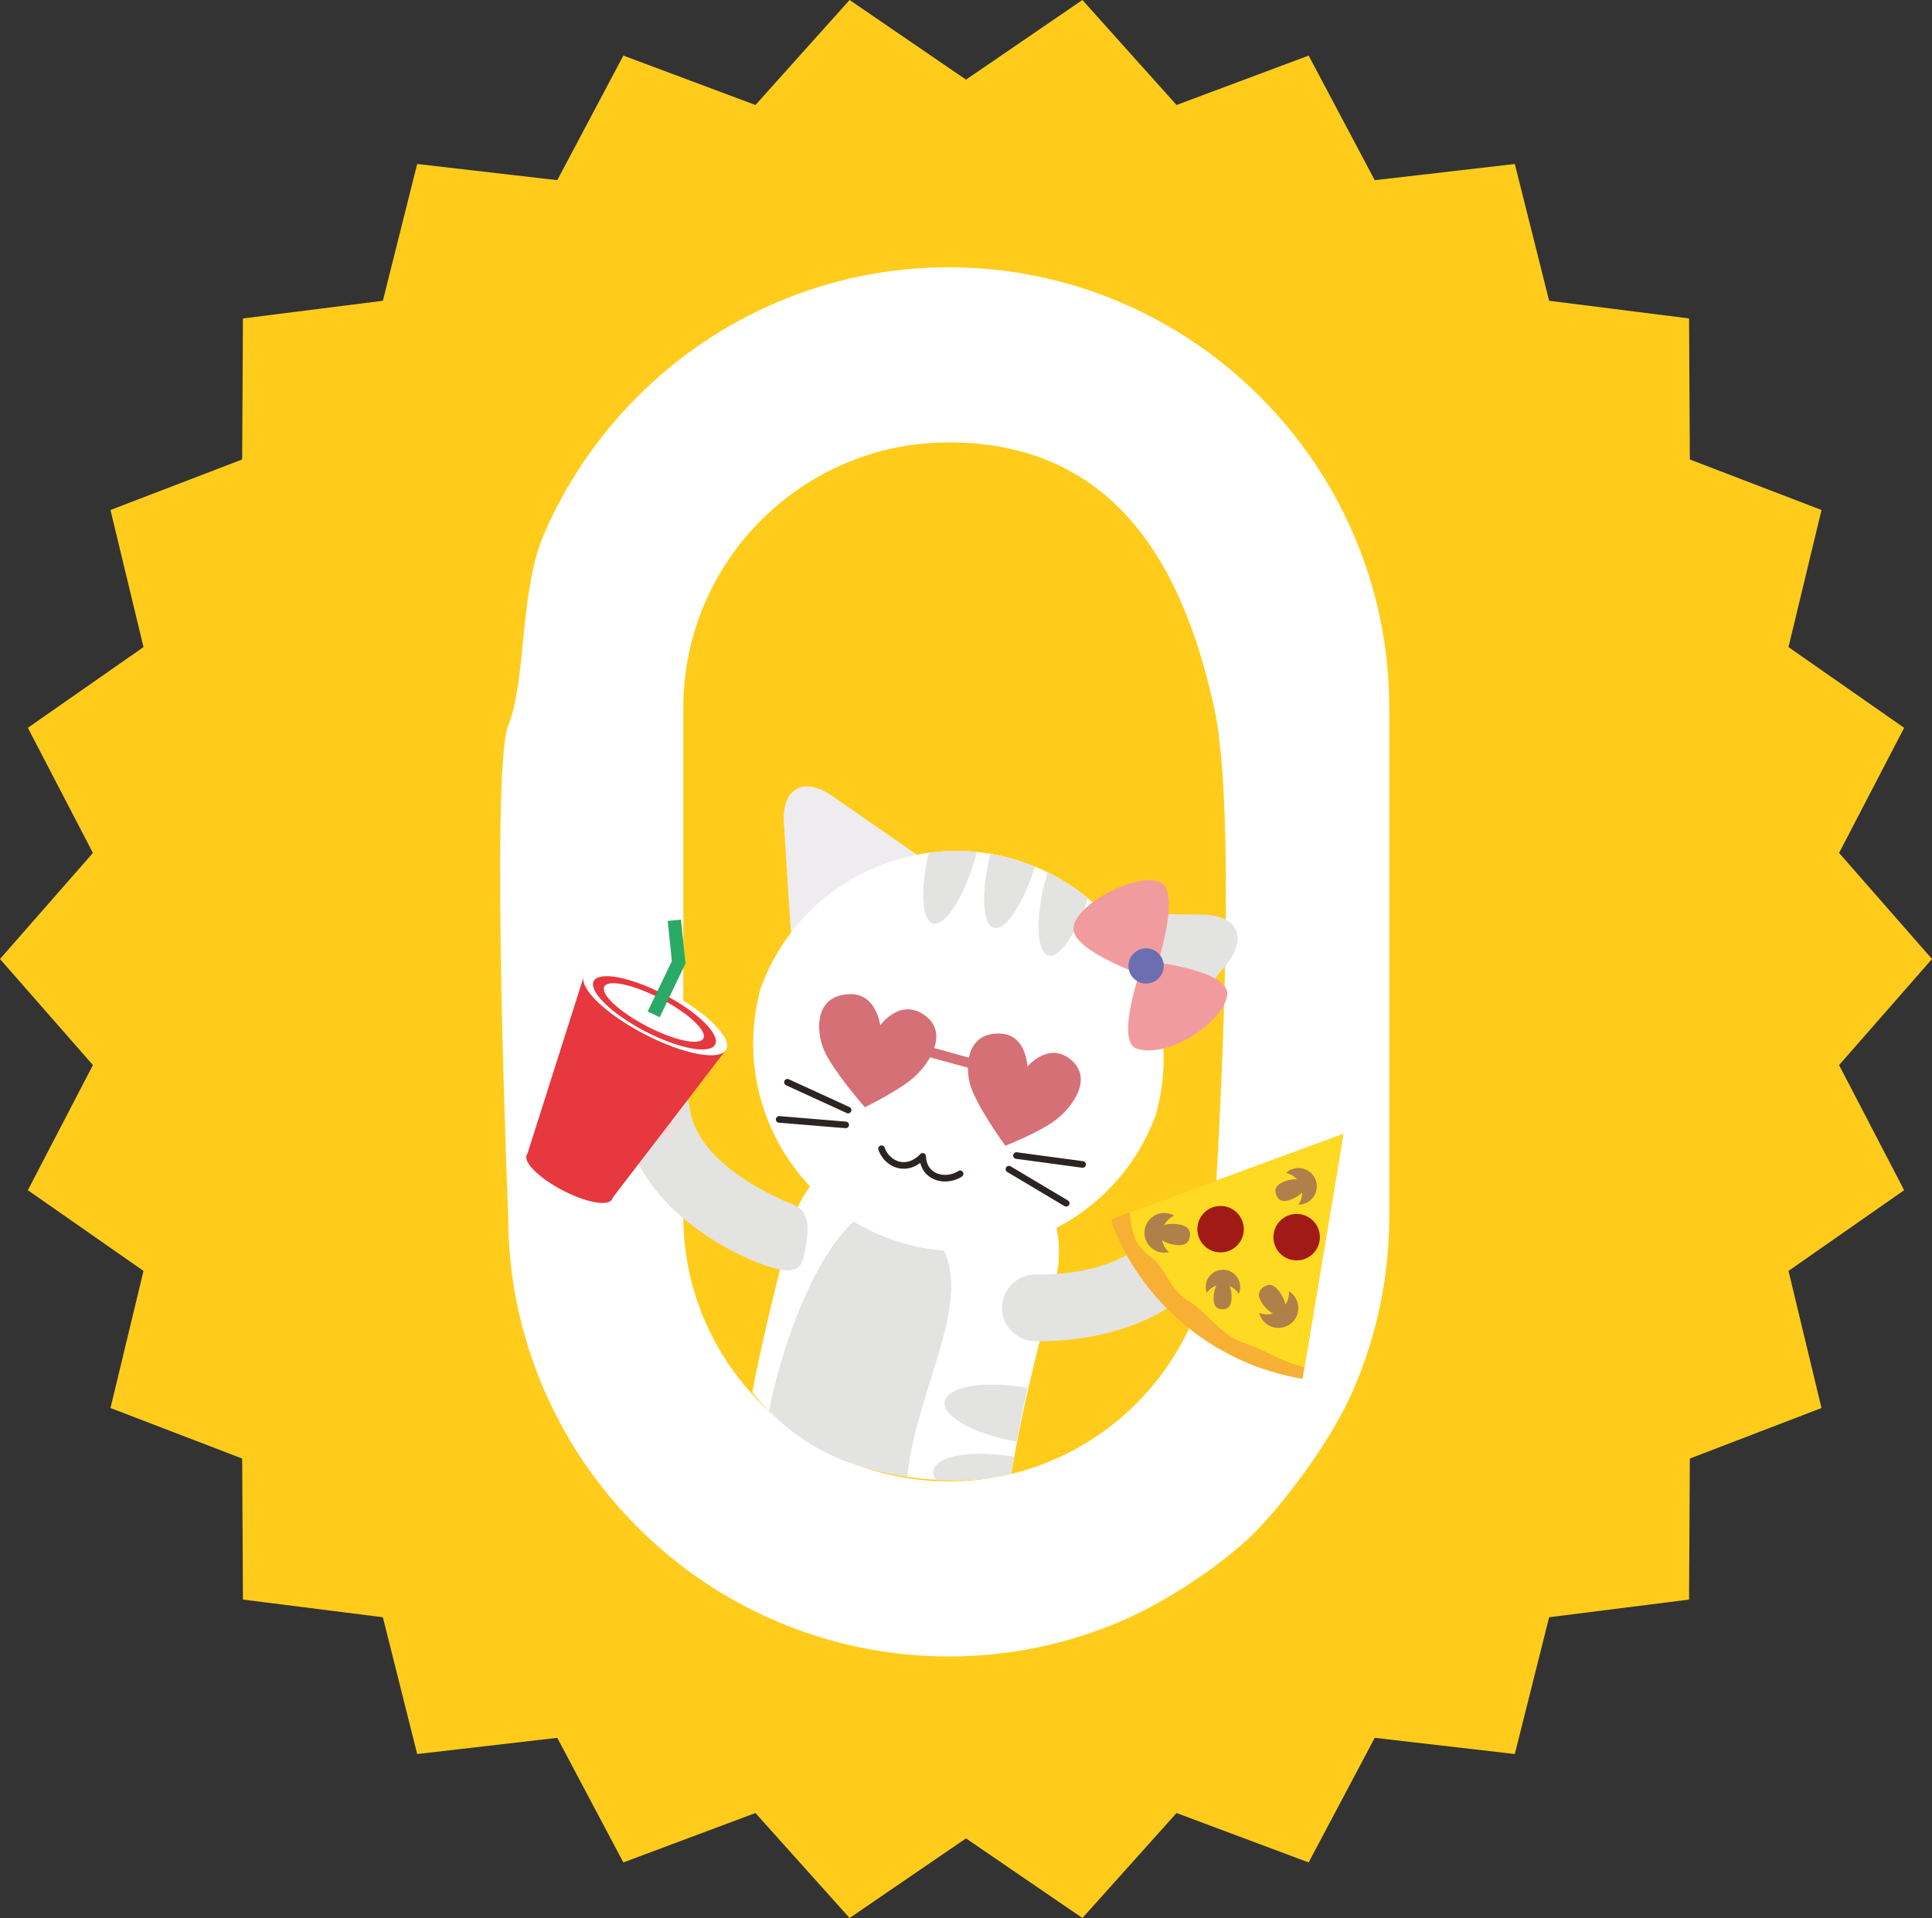 <svg xmlns="http://www.w3.org/2000/svg" xmlns:xlink="http://www.w3.org/1999/xlink" width="1007.242" height="1000"><rect width="100%" height="100%" fill="#333333" stroke="none"/><path fill="#ffcc1b" d="M503.622 41.525 442.932 0l-49.079 54.743-68.865-25.759-34.452 64.957-73.037-8.445-17.897 71.318-72.947 9.217-.403 73.524L57.605 265.9l17.21 71.48-60.294 42.08 33.924 65.236L0 500l48.445 55.303-33.924 65.235 60.294 42.079-17.21 71.481 68.647 26.346.402 73.525 72.947 9.216 17.898 71.317 73.037-8.444 34.452 64.958 68.865-25.76 49.08 54.744 60.689-41.525 60.69 41.525 49.078-54.743 68.866 25.759 34.45-64.958 73.038 8.445 17.897-71.317 72.947-9.217.403-73.524 68.646-26.346-17.21-71.482 60.295-42.079-33.925-65.236 48.445-55.301V500l-48.445-55.303 33.925-65.235-60.294-42.08 17.21-71.481-68.646-26.345-.403-73.525-72.947-9.217-17.897-71.317-73.038 8.445-34.45-64.958-68.867 25.76L564.31 0Z" style="stroke-width:.654"/><defs><path id="a" d="M0-.004h1539.585V1528.51H0Z"/></defs><clipPath id="b"><use xlink:href="#a" overflow="visible"/></clipPath><path fill="#fff" d="M756.288 1320.533c-47.249 0-93.19-9.34-136.549-27.761-41.758-17.739-79.284-43.088-111.537-75.341-32.253-32.253-57.602-69.779-75.341-111.535-18.42-43.359-27.76-89.302-27.76-136.552 0 0-14.402-355.042 0-390.685 14.402-35.643 9.34-107.593 27.76-150.952 17.739-41.756 43.088-79.282 75.341-111.535 32.253-32.253 69.779-57.602 111.535-75.341 43.361-18.421 89.302-27.761 136.551-27.761 47.25 0 93.191 9.34 136.551 27.761 41.757 17.739 79.282 43.088 111.536 75.341 32.253 32.253 57.601 69.779 75.341 111.535 18.42 43.359 27.759 89.302 27.759 136.551v405.085c0 47.25-9.339 93.192-27.759 136.552-17.74 41.756-52.759 87.268-75.341 111.535-22.582 24.267-69.779 57.602-111.537 75.341-43.359 18.422-89.301 27.762-136.55 27.762m0-967.873c-116.675 0-211.599 94.923-211.599 211.599v405.085c0 116.677 94.924 211.6 211.599 211.6 116.676 0 211.599-94.923 211.599-211.6 0 0 21.049-309.62 0-405.085-21.049-95.467-68.319-211.599-211.599-211.599" clip-path="url(#b)" transform="translate(0 .003) scale(.654)"/><path fill="#eeecee" d="M728.389 735.386c24.426-13.708 25.589-38.005 2.571-53.983l-67.475-46.823c-23.019-15.979-40.376-6.167-38.596 21.793l5.235 81.485c1.799 27.964 23.27 39.621 47.699 25.905z" clip-path="url(#b)" transform="translate(0 .003) scale(.654)"/><path fill="#e3e3e2" d="M847.229 773.468c-11.922-25.367 1.259-45.808 29.276-45.44l82.11 1.11c28.018.368 36.456 18.449 18.736 40.162l-51.601 63.264c-17.712 21.724-41.952 18.738-53.866-6.617z" clip-path="url(#b)" transform="translate(0 .003) scale(.654)"/><defs><path id="c" d="M553.552 819.979c-36.426 131.155 2.091 310.244 132.576 349.001 130.45 38.746 245.716-24.955 300.563-169.465 48.302-127.261-40.365-267.006-171.521-303.434-33.98-9.438-65.455-14.472-94.096-14.47-81.903.005-140.533 41.195-167.522 138.368"/></defs><clipPath id="d"><use xlink:href="#c" overflow="visible"/></clipPath><path fill="#fff" d="M790.074 1321.854c-3.613 50.139-48.084 91.327-101.533 89.876-57.031-2.089-115.847-56.188-112.311-108.347 10.707-139.051 20.947-199.438 56.787-334.219 21.748-56.33 87.265-82.023 141.783-65.19 50.924 16.309 79.305 69.836 66.157 118.363-32.736 123.426-41.025 172.215-50.883 299.517" clip-path="url(#d)" transform="translate(0 .003) scale(.654)"/><path fill="#e3e3e2" d="M723.021 1182.221c-5.809 98.276-22.521 170.587-71.534 153.563-57.263-19.887-55.062-83.358-45.531-167.678 12.29-108.732 64.579-215.968 103.099-203.584 98.873 31.786 19.108 130.693 13.966 217.699m30.072-64.934c-2.014 11.855 23.582 26.088 57.159 31.792.086.015.174.02.26.034 2.563-13.75 5.395-27.79 8.589-42.657-.526-.1-1.028-.204-1.558-.294-33.578-5.704-62.437-.723-64.45 11.125m-9.12 55.165c-2.014 11.855 23.581 26.088 57.16 31.793.206.035.415.062.63.097a1360.217 1360.217 0 0 1 6.762-42.997l-.102-.017c-33.577-5.705-62.437-.723-64.45 11.124" clip-path="url(#d)" transform="translate(0 .003) scale(.654)"/><path fill="#eeecee" d="M734.411 1231.101c-2.013 11.847 23.582 26.079 57.162 31.783 1.076.184 2.138.325 3.211.487 1.711-15.386 3.425-29.615 5.21-43.192-.377-.064-.745-.146-1.13-.212-33.58-5.704-62.439-.723-64.453 11.134m-9.044 58.403c-2.014 11.854 23.581 26.088 57.159 31.793 2.312.393 4.595.723 6.856 1.012.218-1.589.487-3.168.642-4.776a4928.312 4928.312 0 0 1 3.924-38.374c-1.37-.271-2.732-.541-4.131-.778-33.579-5.706-62.437-.724-64.45 11.123" clip-path="url(#d)" transform="translate(0 .003) scale(.654)"/><defs><path id="e" d="M0-.004h1539.585V1528.51H0Z"/></defs><clipPath id="f"><use xlink:href="#e" overflow="visible"/></clipPath><path fill="#fff" d="M923.461 882.545c-27.873 87.01-121.045 134.961-208.034 107.084-87-27.871-134.954-121.034-107.081-208.044l-3.778 11.804c27.873-87.01 121.043-134.952 208.033-107.074 87 27.87 134.957 121.024 107.083 208.034z" clip-path="url(#f)" transform="translate(0 .003) scale(.654)"/><path fill="#2b2422" d="M747.311 941.063a20.709 20.709 0 0 1-4.056-1.598c-4.934-2.576-8.25-6.89-9.638-12.412-5.34 4.002-11.345 5.49-17.304 4.211-7.322-1.542-13.417-7.173-16.037-14.642a2.629 2.629 0 0 1 1.611-3.348 2.632 2.632 0 0 1 3.348 1.611c2.013 5.751 6.726 10.054 12.179 11.244 5.573 1.196 11.33-.971 16.209-6.105a2.645 2.645 0 0 1 2.832-.649 2.626 2.626 0 0 1 1.695 2.356c.296 7.712 4.262 11.37 7.534 13.08 5.375 2.811 12.708 2.287 18.27-1.278a2.626 2.626 0 0 1 2.833 4.423c-5.896 3.777-13.151 4.863-19.476 3.107m101.959 20.752a2.742 2.742 0 0 1-.646-.275l-45.682-27.242a2.626 2.626 0 0 1-.91-3.601 2.644 2.644 0 0 1 3.6-.911l45.684 27.242a2.627 2.627 0 0 1-2.046 4.787" clip-path="url(#f)" transform="translate(0 .003) scale(.654)"/><path fill="#e3e3e2" d="M743.741 736.177c9.844 2.733 25.218-21.665 34.336-54.492.227-.818.421-1.624.637-2.435a164.081 164.081 0 0 0-38.323.596c-6.891 29.355-5.676 53.824 3.35 56.331m81.212-45.317c-4.032-1.648-8.13-3.197-12.354-4.546-7.65-2.458-15.35-4.283-23.047-5.59-7.58 30.496-6.542 56.343 2.747 58.923 9.263 2.572 23.411-18.891 32.654-48.787m10.732 70.853c8.926 2.479 22.37-17.369 31.607-45.556a164.926 164.926 0 0 0-32.331-20.835c-.194.67-.396 1.328-.584 1.999-9.117 32.828-8.537 61.658 1.308 64.392" clip-path="url(#f)" transform="translate(0 .003) scale(.654)"/><path fill="#d57077" d="M701.671 817.398s-2.878-25.133-23.82-24.854c-26.209.352-27.807 24.543-22.293 41.287 5.513 16.745 33.884 48.846 33.884 48.846s26.836-12.961 39.235-23.976c12.61-11.202 28.431-36.063 7.55-49.978-19.279-12.846-34.556 8.675-34.556 8.675m117.314 32.865s-.587-24.889-20.886-26.22c-25.403-1.666-29.065 21.955-25.193 38.813 3.873 16.857 28.527 50.54 28.527 50.54s27.114-10.662 40.08-20.522c13.189-10.028 30.68-33.215 11.683-48.475-17.538-14.087-34.211 5.864-34.211 5.864" clip-path="url(#f)" transform="translate(0 .003) scale(.654)"/><path fill="#e3e3e2" d="M821.302 1068.807c.841.126 1.694.214 2.561.258 4.256.228 104.73 4.734 145.513-66.006 7.32-12.698 2.96-28.927-9.736-36.249-12.701-7.322-28.927-2.96-36.25 9.737-24.453 42.419-96.065 39.545-96.784 39.511-14.611-.69-27.066 10.57-27.798 25.178-.693 13.741 9.167 25.57 22.494 27.571" clip-path="url(#f)" transform="translate(0 .003) scale(.654)"/><path fill="#fadada" d="M931.727 1003.881c3.801 5.222 11.116 6.377 16.347 2.588 5.212-3.802 6.385-11.116 2.587-16.347-3.798-5.231-11.116-6.387-16.337-2.586-5.232 3.799-6.396 11.106-2.597 16.345m3.75-24.025a6.241 6.241 0 0 0 8.731 1.377 6.251 6.251 0 0 0 1.387-8.731c-2.038-2.793-5.947-3.418-8.739-1.387-2.793 2.03-3.419 5.948-1.379 8.741m16.002 6.596c2.027 2.802 5.938 3.417 8.739 1.389 2.783-2.032 3.416-5.931 1.378-8.733a6.242 6.242 0 0 0-8.73-1.387 6.232 6.232 0 0 0-1.387 8.731m7.023 15.683a6.231 6.231 0 0 0 8.729 1.387c2.791-2.021 3.407-5.931 1.397-8.729-2.03-2.792-5.948-3.418-8.742-1.379-2.799 2.019-3.414 5.929-1.384 8.721" clip-path="url(#f)" transform="translate(0 .003) scale(.654)"/><path fill="#e3e3e2" d="M624.459 1012.672c-4.464-.388-18.081-5.222-18.896-5.518-4.01-1.445-98.339-36.336-108.428-117.363-1.81-14.545 8.512-27.806 23.058-29.616 14.546-1.815 27.802 8.512 29.617 23.058 6.048 48.587 81.542 76.641 82.217 76.889 13.731 5.041 12.838 20.029 10.171 34.41-2.35 12.679-3.584 19.368-17.739 18.14" clip-path="url(#f)" transform="translate(0 .003) scale(.654)"/><path fill="#fadada" d="M531.505 905.177c-5.53 3.334-12.722 1.557-16.067-3.968-3.326-5.528-1.565-12.724 3.968-16.067 5.533-3.343 12.724-1.565 16.058 3.966 3.345 5.533 1.577 12.716-3.959 16.069m5.881-23.594a6.242 6.242 0 0 1-8.581-2.124 6.252 6.252 0 0 1 2.114-8.584c2.965-1.781 6.81-.838 8.593 2.118 1.784 2.955.84 6.809-2.126 8.59m-17.307-.141c-2.958 1.793-6.8.841-8.593-2.117a6.253 6.253 0 0 1 2.124-8.582c2.958-1.792 6.809-.838 8.584 2.115a6.235 6.235 0 0 1-2.115 8.584m-12.566 11.722a6.235 6.235 0 0 1-8.584-2.115c-1.786-2.947-.833-6.788 2.105-8.586 2.957-1.784 6.81-.839 8.591 2.126 1.796 2.949.844 6.791-2.112 8.575" clip-path="url(#f)" transform="translate(0 .003) scale(.654)"/><path fill="#2b2422" d="M620.44 894.923a2.625 2.625 0 0 1 .921-5.146l53.013 4.376a2.637 2.637 0 0 1 2.4 2.834 2.625 2.625 0 0 1-2.833 2.401l-53.012-4.377a2.704 2.704 0 0 1-.489-.088m54.642-7.555c-.033-.014-.063-.026-.096-.043l-48.35-22.158a2.623 2.623 0 0 1-1.293-3.479c.604-1.32 2.205-1.935 3.48-1.293l48.35 22.157a2.626 2.626 0 0 1-2.091 4.816m187.709 43.561c-.036-.004-.069-.007-.104-.013l-52.719-7.112a2.624 2.624 0 0 1-2.251-2.952c.19-1.439 1.509-2.512 2.952-2.251l52.719 7.112a2.626 2.626 0 0 1-.597 5.216" clip-path="url(#f)" transform="translate(0 .003) scale(.654)"/><path fill="#d57077" d="m775.854 852.339-39.934-10.924 2.231-7.764 39.87 11.075z" clip-path="url(#f)" transform="translate(0 .003) scale(.654)"/><path fill="#f8b034" d="M885.939 974.441c11.787 31.02 31.532 59.49 58.947 82.13 27.808 22.963 60.021 37.046 93.204 42.596l.329-.438 32.497-194.782-184.339 67.81" clip-path="url(#f)" transform="translate(0 .003) scale(.654)"/><path fill="#ffda22" d="M900.817 966.521c.683 12.061 3.582 26.531 12.926 32.692 17.384 11.441 16.09 27.057 33.395 37.717 17.298 10.661 24.387 26.669 45.755 34.157 21.367 7.495 23.826 12.423 46.698 18.979.084.027.174.039.265.054l31.062-186.173-170.101 62.574" clip-path="url(#f)" transform="translate(0 .003) scale(.654)"/><path fill="#af8049" d="M1036.889 945.069c2.046 5.286 1.153 10.977-1.883 15.285 1.788.01 3.604-.299 5.372-.986 7.517-2.913 11.246-11.363 8.341-18.883-2.914-7.513-11.364-11.247-18.883-8.329a14.588 14.588 0 0 0-4.629 2.885c5.143 1.146 9.634 4.747 11.682 10.028" clip-path="url(#f)" transform="translate(0 .003) scale(.654)"/><path fill="#af8049" d="M1029.476 956.136c-7.519 2.914-10.52.405-12.042-3.531-1.526-3.928-.993-7.803 6.523-10.717 7.516-2.913 14.842-2.081 16.364 1.853 1.525 3.93-3.329 9.478-10.845 12.395m-103.368 26.358c.875-6.072 4.741-10.971 9.891-13.422a15.538 15.538 0 0 0-5.59-1.929c-8.64-1.247-16.653 4.752-17.901 13.389-1.238 8.637 4.752 16.655 13.389 17.903 2.029.289 4.029.178 5.91-.267-4.248-3.81-6.577-9.602-5.699-15.674" clip-path="url(#f)" transform="translate(0 .003) scale(.654)"/><path fill="#af8049" d="M938.986 975.993c8.634 1.244 10.141 5.199 9.486 9.728-.65 4.517-3.21 7.894-11.848 6.646-8.641-1.243-15.118-5.919-14.467-10.443.656-4.523 8.186-7.176 16.829-5.931m81.368 68.473c-4.979 3.604-11.188 4.229-16.526 2.233a15.573 15.573 0 0 0 2.501 5.358c5.111 7.073 15.002 8.656 22.066 3.544 7.075-5.113 8.668-14.995 3.552-22.073a15.926 15.926 0 0 0-4.305-4.059c.218 5.708-2.321 11.409-7.288 14.997" clip-path="url(#f)" transform="translate(0 .003) scale(.654)"/><path fill="#af8049" d="M1006.722 1039.739c-5.115-7.071-3.325-10.9.382-13.574 3.701-2.679 7.903-3.194 13.023 3.886 5.115 7.069 6.256 14.975 2.561 17.653-3.71 2.674-10.848-.888-15.966-7.965m-31.747-15.557c5.315.188 9.904 3.069 12.498 7.288a13.702 13.702 0 0 0 1.145-5.004c.269-7.57-5.649-13.929-13.215-14.196-7.576-.271-13.932 5.643-14.205 13.213a13.574 13.574 0 0 0 .786 5.073c2.891-4.021 7.667-6.565 12.991-6.374" clip-path="url(#f)" transform="translate(0 .003) scale(.654)"/><path fill="#af8049" d="M981.775 1034.687c-.271 7.573-3.543 9.234-7.506 9.089-3.963-.139-7.106-2.037-6.84-9.604.274-7.568 3.702-13.591 7.666-13.451 3.96.143 6.955 6.394 6.68 13.966" clip-path="url(#f)" transform="translate(0 .003) scale(.654)"/><path fill="#a21a16" d="M1018.191 976.076c-5.63 8.538-3.272 20.025 5.268 25.655 8.539 5.631 20.025 3.271 25.654-5.267 5.63-8.538 3.272-20.024-5.268-25.656-8.539-5.628-20.024-3.269-25.654 5.268m-60.4-6.72c-5.824 8.404-3.732 19.943 4.676 25.77 8.406 5.824 19.944 3.731 25.769-4.676 5.823-8.405 3.733-19.943-4.675-25.77-8.409-5.823-19.946-3.73-25.77 4.676" clip-path="url(#f)" transform="translate(0 .003) scale(.654)"/><path fill="#f8b034" d="m908.563 1016.937 6.749-11.135-2.831-7.93-5.744-5.935" clip-path="url(#f)" transform="translate(0 .003) scale(.654)"/><path fill="#e6383e" d="m486.854 956.859-67.107-34.899 45.904-144.447 113.271 59.172Z" clip-path="url(#f)" transform="translate(0 .003) scale(.654)"/><path fill="#fff" d="M578.922 836.685c-4.946 9.453-34.302 3.874-65.58-12.464-31.277-16.346-52.62-37.248-47.692-46.708 4.943-9.457 34.306-3.877 65.576 12.467 31.287 16.337 52.632 37.246 47.696 46.705" clip-path="url(#f)" transform="translate(0 .003) scale(.654)"/><path fill="#e6383e" d="M570.107 832.706c-4.225 8.087-29.319 3.308-56.052-10.651-26.728-13.97-44.981-31.833-40.753-39.916 4.222-8.084 29.313-3.315 56.045 10.65 26.729 13.963 44.981 31.833 40.76 39.917" clip-path="url(#f)" transform="translate(0 .003) scale(.654)"/><path fill="#fff" d="M560.723 827.802c-3.149 6.021-23.39 1.659-45.205-9.745-21.824-11.399-36.964-25.515-33.829-31.538 3.153-6.018 23.393-1.655 45.217 9.743 21.821 11.401 36.963 25.52 33.817 31.54" clip-path="url(#f)" transform="translate(0 .003) scale(.654)"/><path fill="#2aaa66" d="m516.317 806.351 19.259-40.14-3.301-32.018 10.572-1.088 3.601 35-20.552 42.842z" clip-path="url(#f)" transform="translate(0 .003) scale(.654)"/><path fill="#e6383e" d="M487.867 956.101c-3.04 5.821-20.708 2.594-39.454-7.204-18.75-9.788-31.491-22.452-28.456-28.263 3.049-5.828 20.706-2.605 39.455 7.196 18.749 9.795 31.495 22.457 28.455 28.271" clip-path="url(#f)" transform="translate(0 .003) scale(.654)"/><path fill="#f29b9e" d="M918.891 780.435s23.3-65.571 7.399-76.249c-16.545-11.111-72.274 17.298-70.534 37.151 1.622 18.494 63.135 39.098 63.135 39.098" clip-path="url(#f)" transform="translate(0 .003) scale(.654)"/><path fill="#f29b9e" d="M978.312 792.927c2.138-20.144-66.598-27.178-66.598-27.178s-23.762 64.248-5.626 70.179c25.859 8.456 69.958-21.66 72.224-43.001" clip-path="url(#f)" transform="translate(0 .003) scale(.654)"/><path fill="#6b6fb1" d="M920.262 782.438c-6.849 3.661-15.367 1.078-19.028-5.77-3.662-6.847-1.079-15.367 5.768-19.027 6.848-3.662 15.366-1.079 19.028 5.769 3.661 6.846 1.078 15.365-5.768 19.028" clip-path="url(#f)" transform="translate(0 .003) scale(.654)"/></svg>
